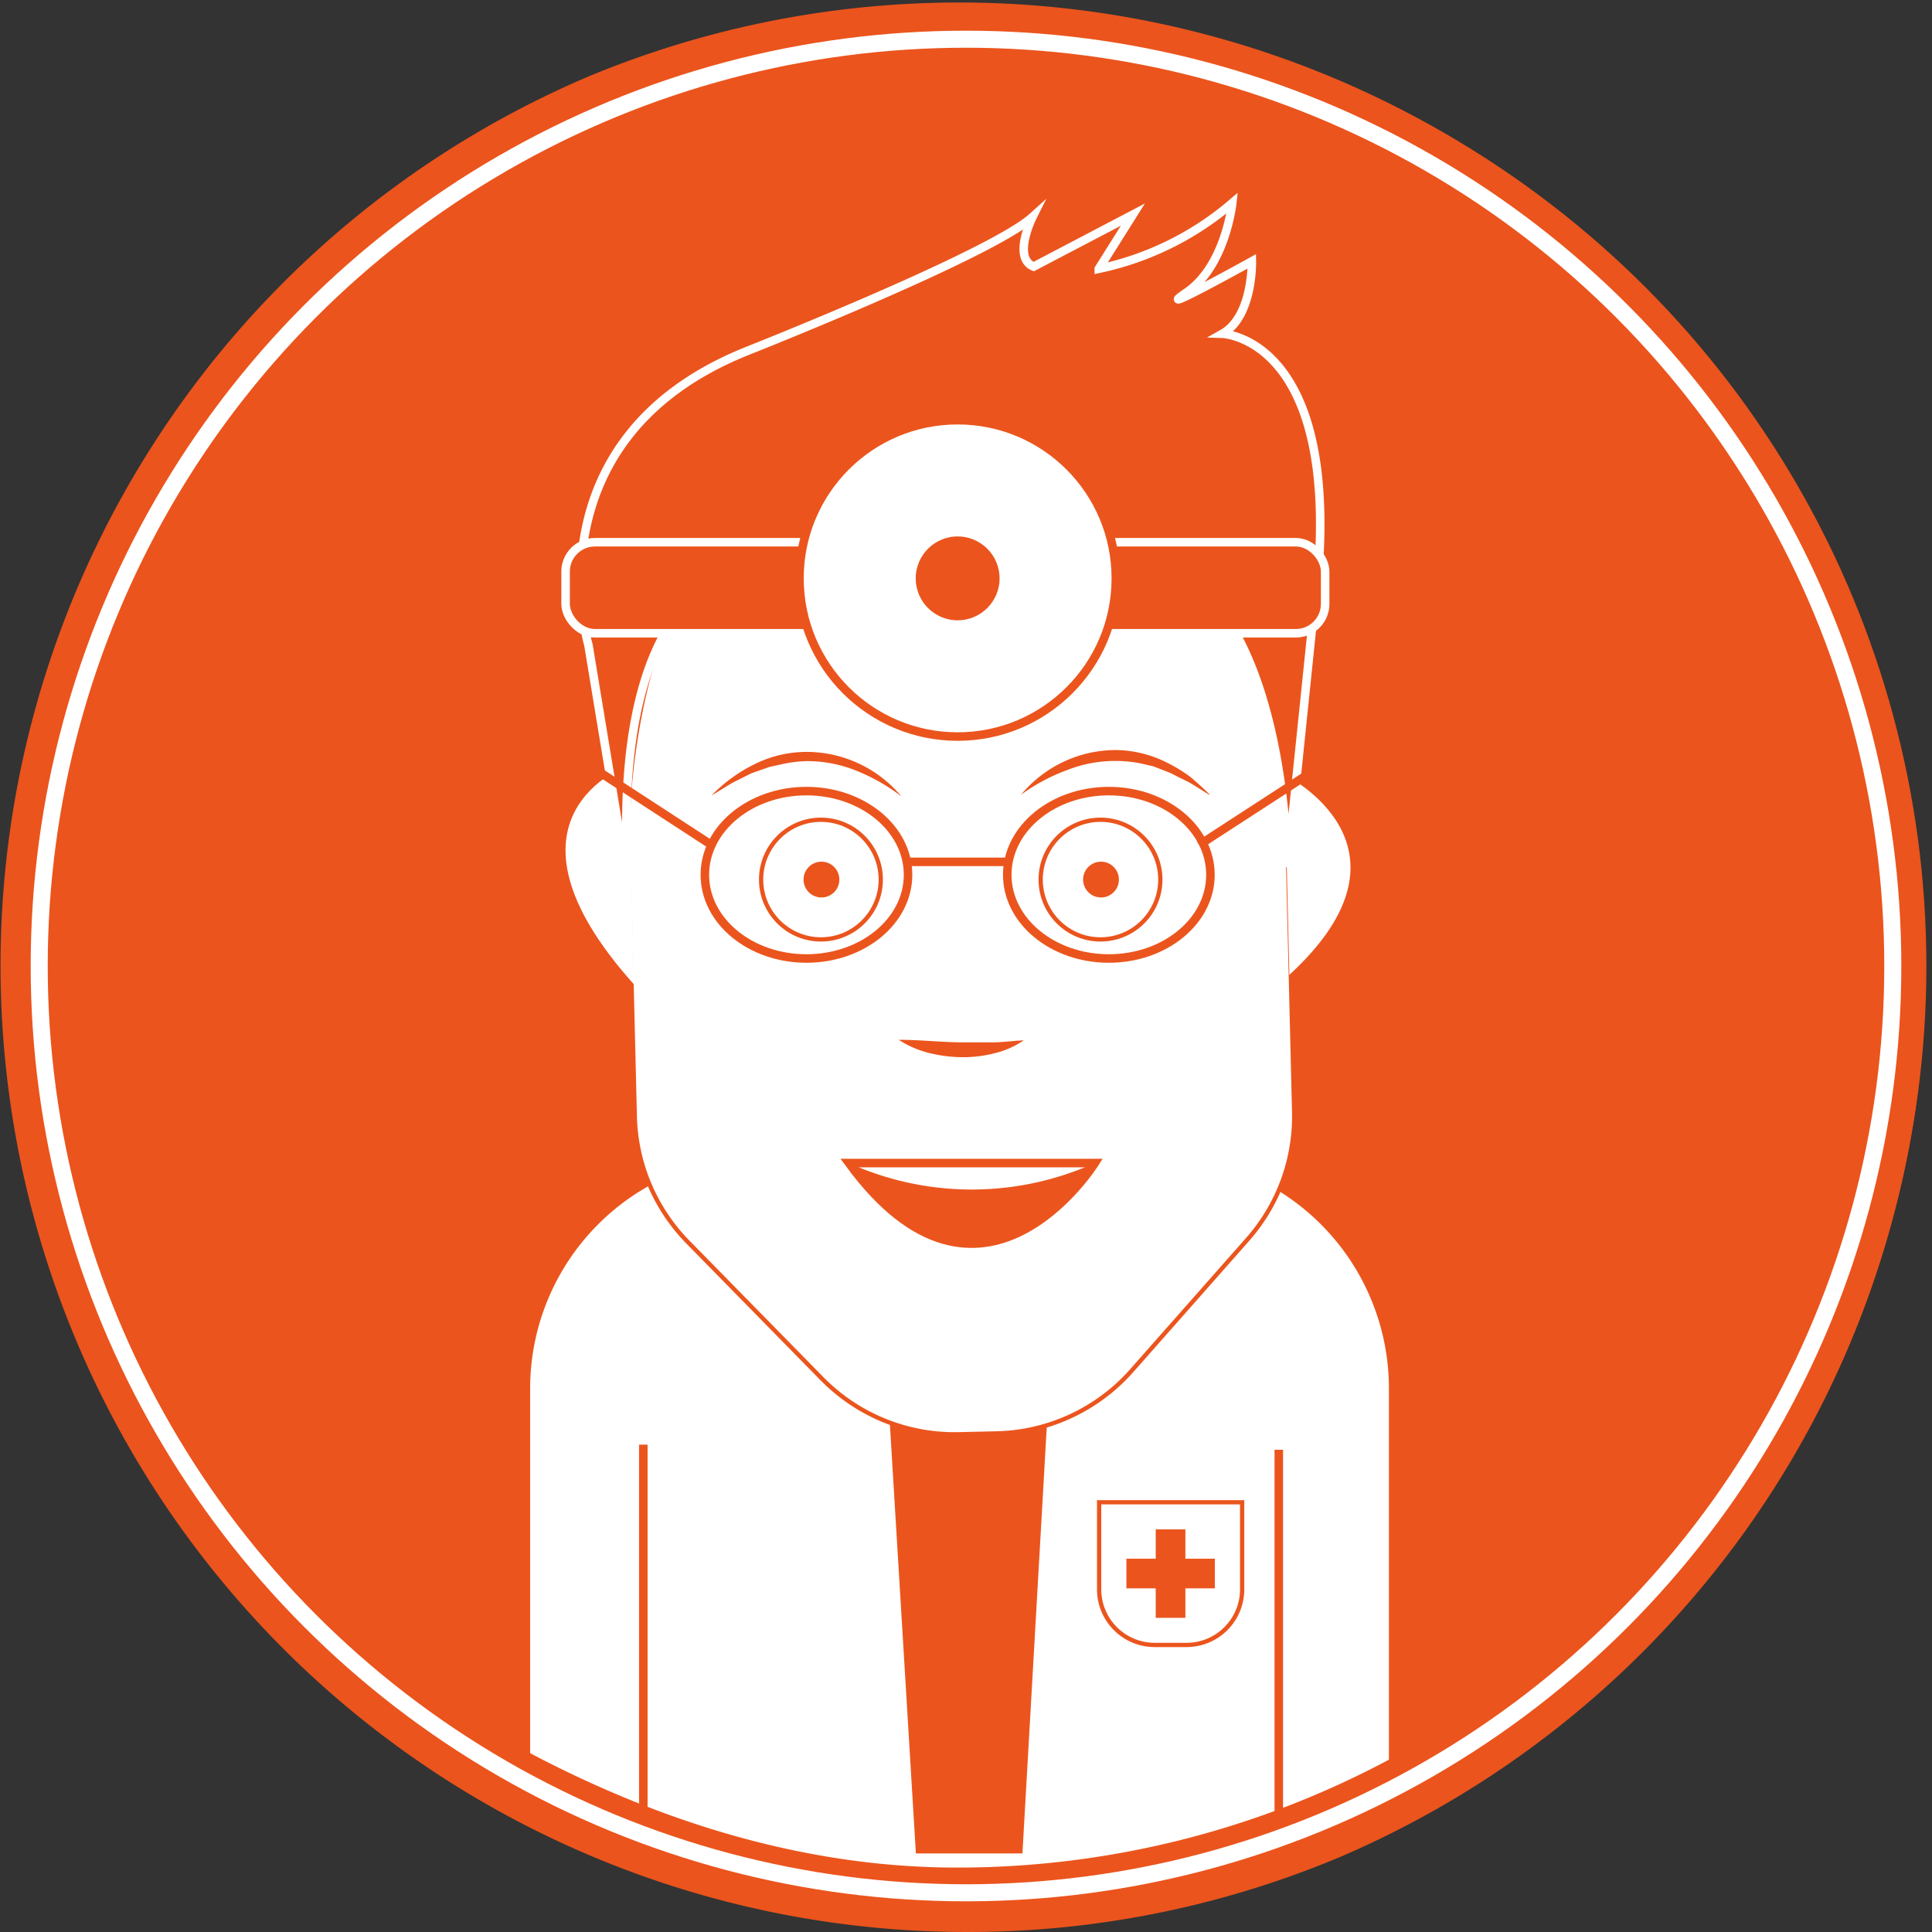 <svg xmlns="http://www.w3.org/2000/svg" viewBox="0 0 113.34 113.34"><rect x="0" y="0" width="113.34" height="113.34" fill="#333333" stroke="none"/><title>Circle - Fast Cover man as a doctor </title><g id="f48abf1b-8196-43e9-91fa-39c526036610" data-name="Layer 2"><g id="bad0146f-8f8f-4371-91e9-fdb1a6b9c50f" data-name="Layer 1"><circle cx="56.67" cy="56.67" r="56.34" fill="#eb541d"/><path d="M56.67,113.34A56.69,56.69,0,0,1,34.61,4.45,56.69,56.69,0,0,1,78.73,108.89,56.32,56.32,0,0,1,56.67,113.34ZM56.67.66a56,56,0,1,0,56,56A56.08,56.08,0,0,0,56.67.66Z" fill="#eb541d"/><circle cx="56.67" cy="56.67" r="54.37" fill="none" stroke="#fff" stroke-miterlimit="10"/><path d="M67.85,67.58H44.73A13.88,13.88,0,0,0,30.85,81.46V103c7.55,4,16.15,6.81,25.28,6.81a53.94,53.94,0,0,0,25.6-6.43v-22A13.88,13.88,0,0,0,67.85,67.58Z" fill="#fff" stroke="#eb551d" stroke-miterlimit="10" stroke-width="0.5"/><polygon points="59.98 108.73 53.73 108.73 52.18 83.15 61.44 83.15 59.98 108.73" fill="#eb551d"/><path d="M63.32,30.15,43.18,31.83c-4.7,1.42-6.46,12.34-6.34,17.25l.4,16.41a10.91,10.91,0,0,0,3.1,7.36l7.85,8a10.91,10.91,0,0,0,8.07,3.29l2.22-.05a10.91,10.91,0,0,0,7.92-3.69l6.79-7.69a10.91,10.91,0,0,0,2.73-7.49l-.53-21.78C75.21,36.26,70.22,28.06,63.32,30.15Z" fill="#fff" stroke="#eb551d" stroke-miterlimit="10" stroke-width="0.25"/><circle cx="48.16" cy="51.6" r="3.51" fill="none" stroke="#eb541d" stroke-miterlimit="10" stroke-width="0.25"/><circle cx="48.19" cy="51.6" r="1.05" fill="#eb541d"/><circle cx="64.56" cy="51.6" r="3.51" fill="none" stroke="#eb541d" stroke-miterlimit="10" stroke-width="0.25"/><circle cx="64.59" cy="51.6" r="1.05" fill="#eb541d"/><path d="M52.39,48.58S49.47,41.93,41.9,44.8" fill="none"/><path d="M52.88,46.72a11.12,11.12,0,0,0-2.65-1.51,7.72,7.72,0,0,0-2.9-.56,7.6,7.6,0,0,0-1.45.18l-.73.16-1.06.37-.34.17-.68.34c-.45.24-.87.54-1.33.79.37-.36.75-.71,1.16-1a8.61,8.61,0,0,1,1.35-.82,6.85,6.85,0,0,1,3.1-.73A7.25,7.25,0,0,1,52.88,46.72Z" fill="#eb541d"/><path d="M60.42,48.64S63.22,42,70.85,44.7" fill="none"/><path d="M59.9,46.62A7.25,7.25,0,0,1,65.43,44a6.85,6.85,0,0,1,3.09.77,8.61,8.61,0,0,1,1.34.83c.4.34.79.69,1.15,1.06-.45-.25-.87-.56-1.32-.8L69,45.52l-.33-.17-1-.39-.73-.17a7.6,7.6,0,0,0-1.47-.15,7.72,7.72,0,0,0-2.88.54A11.11,11.11,0,0,0,59.9,46.62Z" fill="#eb541d"/><path d="M52.72,61c1.28,0,2.5.14,3.68.15H58.2c.61,0,1.21-.09,1.86-.12a5.22,5.22,0,0,1-1.76.77,7.43,7.43,0,0,1-1.91.22,8.49,8.49,0,0,1-1.9-.25A6,6,0,0,1,52.72,61Z" fill="#eb541d"/><path d="M49.8,68.23H64.23S57.57,78.87,49.8,68.23Z" fill="#fff" stroke="#eb551d" stroke-miterlimit="10" stroke-width="0.5"/><path d="M49.8,68.23a17.51,17.51,0,0,0,14.42,0,9.52,9.52,0,0,1-7,4.73S53.6,73.4,49.8,68.23Z" fill="#eb551d"/><ellipse cx="65.05" cy="51.32" rx="5.96" ry="4.91" fill="none" stroke="#eb551d" stroke-miterlimit="10" stroke-width="0.5"/><ellipse cx="47.31" cy="51.32" rx="5.96" ry="4.91" fill="none" stroke="#eb551d" stroke-miterlimit="10" stroke-width="0.5"/><line x1="53.2" y1="50.56" x2="59.16" y2="50.56" fill="none" stroke="#eb551d" stroke-miterlimit="10" stroke-width="0.5"/><line x1="75.02" y1="106.47" x2="75.02" y2="85.05" fill="none" stroke="#eb551d" stroke-miterlimit="10" stroke-width="0.5"/><line x1="37.74" y1="106.17" x2="37.74" y2="84.75" fill="none" stroke="#eb551d" stroke-miterlimit="10" stroke-width="0.5"/><path d="M36.89,44.87s-8.56,3,.31,12.89Z" fill="#fff"/><path d="M75.36,45.45s8.51,4.17.28,11.74Z" fill="#fff"/><path d="M36.86,52,34.52,37.84s-3.58-12.1,9.34-17.26c0,0,14.25-5.63,16.71-7.85,0,0-1.2,2.4.07,2.91l5.82-3.05-2,3.18a17.63,17.63,0,0,0,7.83-3.86s-.39,3.68-2.67,5.24,3.82-1.82,3.82-1.82.08,3.23-1.73,4.25c0,0,7.73.24,5.25,17.34L75.52,50.87s0-16.82-8.78-18.28c0,0-7.11-2.36-22.3.54C44.45,33.13,35.62,33,36.86,52Z" fill="#eb551d" stroke="#fff" stroke-miterlimit="10" stroke-width="0.5"/><line x1="41.74" y1="49.57" x2="35.32" y2="45.39" fill="none" stroke="#eb551d" stroke-miterlimit="10" stroke-width="0.5"/><line x1="70.35" y1="49.57" x2="76.51" y2="45.57" fill="none" stroke="#eb551d" stroke-miterlimit="10" stroke-width="0.5"/><rect x="33.18" y="31.81" width="44.56" height="5.34" rx="1.72" ry="1.72" fill="#eb551d" stroke="#fff" stroke-miterlimit="10" stroke-width="0.5"/><circle cx="56.18" cy="33.93" r="9.28" fill="#fff" stroke="#eb551d" stroke-miterlimit="10" stroke-width="0.5"/><circle cx="56.18" cy="33.93" r="2.71" fill="#eb551d" stroke="#fff" stroke-miterlimit="10" stroke-width="0.5"/><path d="M64.49,88.13h8.38a0,0,0,0,1,0,0v5.12A3.26,3.26,0,0,1,69.6,96.5H67.74a3.26,3.26,0,0,1-3.26-3.26V88.13A0,0,0,0,1,64.49,88.13Z" fill="none" stroke="#eb551d" stroke-miterlimit="10" stroke-width="0.25"/><rect x="67.8" y="89.72" width="1.74" height="5.19" fill="#eb551d"/><rect x="67.8" y="89.72" width="1.74" height="5.19" transform="translate(160.99 23.64) rotate(90)" fill="#eb551d"/></g></g></svg>
